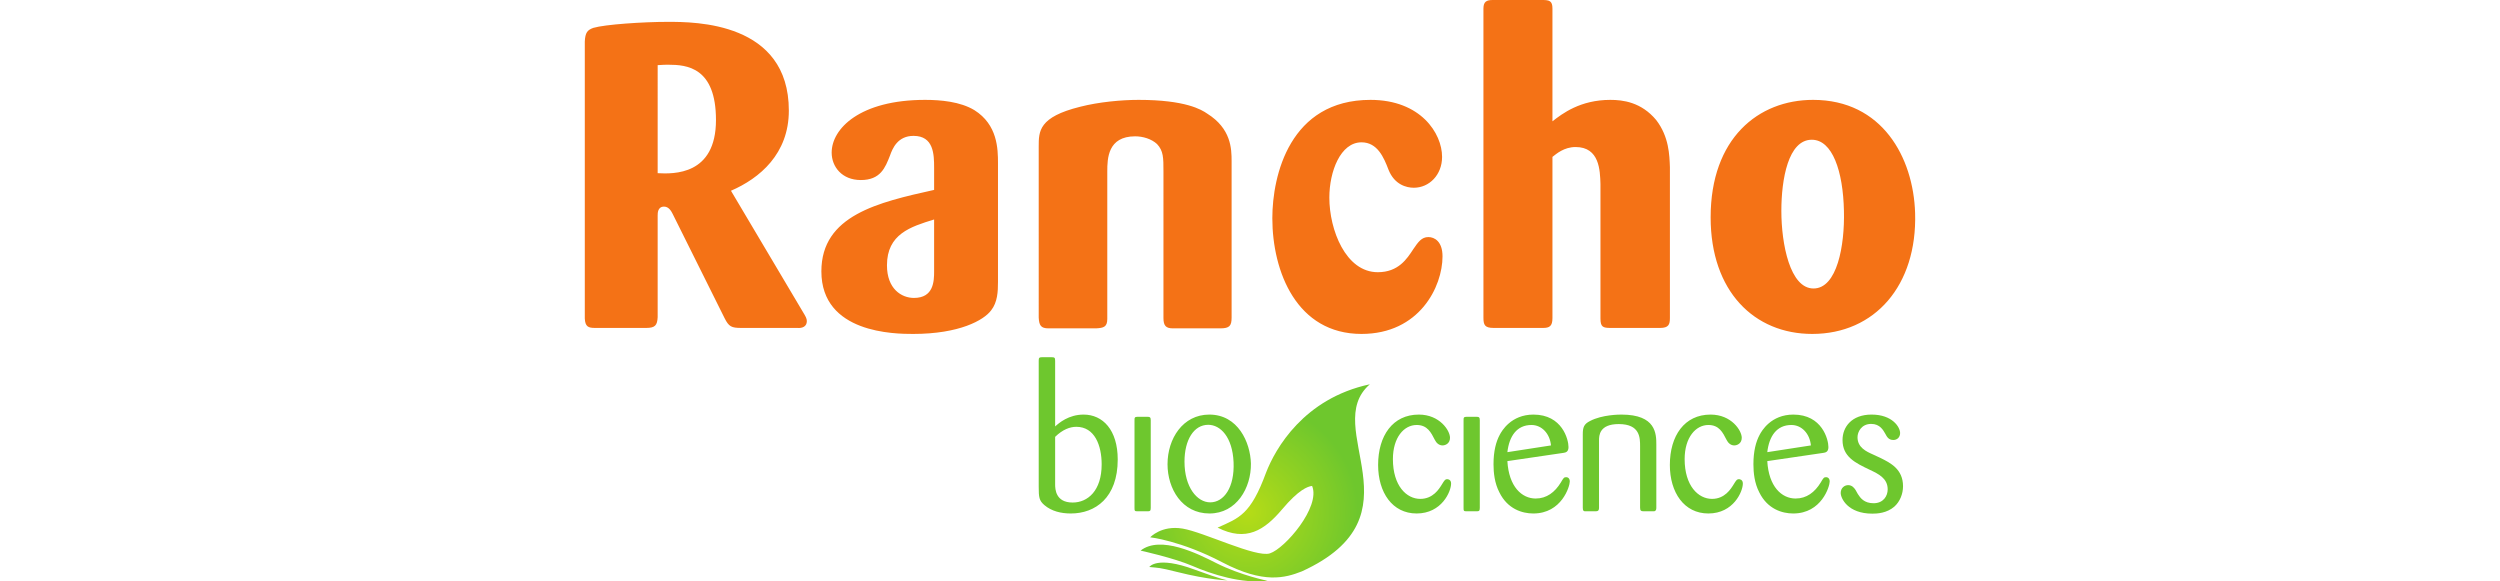 <svg xmlns="http://www.w3.org/2000/svg" viewBox="0 0 530.827 231.973" height="40" width="172"><defs><radialGradient id="b" spreadMethod="pad" gradientTransform="scale(331.325 -331.325) rotate(-18.149 1.035 -19.106)" gradientUnits="userSpaceOnUse" r="1" cy="0" cx="0" fy="0" fx="0"><stop offset="0" stop-color="#b5dc17"/><stop offset="1" stop-color="#6ec72d"/></radialGradient><clipPath id="a" clipPathUnits="userSpaceOnUse"><path d="M1776.45 28.43c97.93-24.79 151.92-25.192 151.92-25.192s-16.68 1.692-99.35 32.301c-113.75 42.14-135.44 7.66-135.44 7.66 26.92-2.75 28.94-1.117 82.87-14.77zM2048.13 1.87s-79.91 15.7-154.41 53.418c-53.82 27.262-166.66 84.109-226.39 37.102 0 0 99.4-21.77 155.99-46.13 57.58-24.85 147.07-53.98 224.81-44.39zM1696.22 132.27s33.69 36.789 97.23 26.16c63.55-10.649 220.01-87.72 261.76-74.371C2100.35 98.5 2208.2 223.52 2181.88 286.39c-13.75-1.653-40.51-11.661-89.93-70.161-53.34-63.148-107.93-98.308-193.62-54.902 64.93 28.91 99.07 38.82 145.42 164.891 27.68 71.64 112.75 222.551 311.33 265.07-150.33-130.5 161.74-394.309-203.93-561.238-50.66-19.82-114.47-37.84-238.74 27.219-124.28 65.101-216.19 75-216.19 75z"/></clipPath></defs><path d="M29.075 69.101c6.331.339 23.264.855 23.264-21.216 0-21.032-11.63-22.058-18.985-22.058-.858 0-2.226 0-4.279.165zM0 16.591C.171 13 1.026 11.968 3.42 11.116c4.617-1.37 19.842-2.395 29.762-2.395 10.776 0 48.232 0 48.232 35.407 0 17.27-11.63 27.023-23.09 31.98l28.733 48.407c1.03 1.708 1.539 2.56 1.539 3.592 0 2.224-1.88 2.905-3.764 2.737H62.43c-3.936 0-4.96-.513-6.673-3.934L35.06 85.347c-.508-1.027-1.54-2.911-3.418-2.911-2.568 0-2.568 2.568-2.568 3.595v40.537c-.17 3.247-1.023 4.276-4.616 4.276H4.107c-2.738 0-3.936-.513-4.107-3.769V16.591M139.376 87.568c-9.407 2.905-18.812 5.82-18.812 18.304 0 9.41 5.815 13 10.774 13 7.865 0 8.038-6.672 8.038-10.607zm25.484 24.975c0 3.758-.172 8.036-2.732 11.285-2.91 3.935-12.661 9.41-31.133 9.41-7.183 0-36.602-.174-36.602-24.973 0-22.404 22.75-27.536 44.983-32.494v-8.899c0-5.296-.173-12.659-8.209-12.659-6.329 0-8.381 4.968-9.404 7.872-1.885 4.787-3.765 9.75-11.636 9.75-7.521 0-11.628-5.304-11.628-10.947 0-9.576 11.29-21.039 37.285-21.039 6.157 0 14.028.684 19.67 4.106 9.234 5.814 9.406 15.392 9.406 21.212v47.376M258.073 126.738c0 3.248-.853 4.274-4.446 4.274h-18.982c-2.738 0-3.762-1.026-3.762-4.102V68.413c0-5.474 0-8.212-2.568-10.946-2.223-2.055-5.643-3.075-8.723-3.075-10.947 0-11.12 8.89-11.12 14.021v58.84c0 3.248-1.536 3.59-4.447 3.759h-18.981c-3.08 0-3.764-1.197-3.933-4.274V58.492c0-6.157 0-11.804 16.586-15.907 7.355-1.884 16.422-2.736 23.26-2.736 18.818 0 25.143 3.936 27.371 5.474 9.577 5.989 9.745 14.024 9.745 18.984v62.431M309.901 56.787c-8.38 0-12.83 11.626-12.83 22.06 0 12.825 6.502 29.762 19.33 29.762 8.208 0 11.63-5.304 14.195-9.235 1.877-2.737 3.25-4.786 5.988-4.786 2.392 0 5.643 1.705 5.643 7.69 0 12.144-9.235 30.96-32.326 30.96-25.825 0-35.578-24.802-35.578-46.178 0-17.104 7.013-47.21 39.169-47.21 20.008 0 28.56 13.345 28.56 22.746 0 7.183-5.125 12.315-11.284 12.315-2.908 0-7.697-1.198-10.09-7.183-1.88-4.957-4.449-10.941-10.777-10.941M405.245 73.375c-.172-5.303-.341-14.71-9.925-14.71-4.615 0-7.692 2.734-9.232 3.931v64.314c0 3.249-1.197 3.934-3.763 3.934h-19.669c-3.59 0-4.104-1.197-4.104-4.106V3.421c0-2.736 1.199-3.422 3.763-3.422h19.664c2.912 0 4.109.342 4.109 3.422v44.986c3.936-3.084 11.117-8.558 23.09-8.558 4.96 0 12.314.852 18.3 8.036 5.134 6.675 5.303 14.027 5.475 18.818v60.207c0 2.56-.513 3.934-3.934 3.934h-19.67c-3.081 0-4.104-.343-4.104-3.769v-53.7M489.565 55.755c-9.406 0-12.144 15.741-12.144 28.394 0 13.17 3.426 30.957 12.83 30.957 9.405 0 12.489-17.106 12.142-30.957-.338-15.905-4.614-28.394-12.828-28.394zm.172 77.483c-23.092 0-40.532-16.937-40.532-46.523 0-31.47 18.986-46.866 40.876-46.866 27.534 0 40.023 22.922 40.708 45.155.854 28.902-16.078 48.234-41.052 48.234" fill="#f47216"/><path d="M187.664 193.228c0 1.893.145 7.28 6.987 7.28 6.042 0 11.576-4.732 11.576-15.215 0-7.572-2.764-15-10.119-15-2.55 0-5.46 1.095-8.444 4.006zm0-23.081c1.527-1.382 5.387-4.731 11.356-4.731 7.644 0 13.615 6.115 13.615 17.91 0 15.29-8.958 21.549-18.712 21.549-3.858 0-7.644-.872-10.556-3.347-2.111-1.823-2.256-3.132-2.256-7.352v-50.2c0-1.168.145-1.457 1.382-1.457h3.567c1.383 0 1.604.145 1.604 1.457v26.17M225.81 202.693c0 1.236-.363 1.31-1.458 1.31h-3.93c-1.089 0-1.089-.292-1.089-1.31v-35.018c0-.947 0-1.383 1.236-1.383h3.783c1.167 0 1.459.216 1.459 1.383v35.018M248.743 169.493c-5.755 0-9.466 6.043-9.466 14.706 0 10.193 5.024 16.236 10.264 16.236 5.462 0 9.758-5.967 9.319-16.016-.436-10.05-5.24-14.926-10.117-14.926zm.508 35.382c-10.992 0-16.744-9.9-16.744-19.656 0-10.193 6.114-19.803 16.672-19.803 11.428 0 16.381 11.065 16.597 19.512.148 9.756-5.75 19.947-16.525 19.947M331.893 169.567c-5.018 0-9.461 4.949-9.461 13.614 0 10.703 5.461 15.871 10.92 15.871 5.099 0 7.5-3.93 8.667-5.824.945-1.53 1.233-2.037 2.109-2.037.29 0 1.525.146 1.525 1.745 0 3.13-3.713 11.939-13.76 11.939-9.68 0-15.36-8.371-15.36-19.366 0-11.648 5.827-20.093 16.235-20.093 8.372 0 12.45 6.408 12.45 9.246 0 2.33-1.89 3.06-2.98 3.06-1.46 0-2.48-1.022-3.063-2.186-1.527-2.986-2.982-5.97-7.282-5.97M357.101 202.693c0 1.236-.366 1.31-1.456 1.31h-3.932c-1.09 0-1.09-.292-1.09-1.31v-35.018c0-.947 0-1.383 1.237-1.383h3.785c1.164 0 1.456.216 1.456 1.383v35.018M385.508 177.721c-.432-4.66-3.639-8.154-7.79-8.154-5.893 0-8.88 4.516-9.611 10.845zm-17.401 6.26c.586 10.195 5.753 14.926 11.289 14.926 4.364 0 7.643-2.476 10.047-6.408 1.018-1.747 1.237-2.11 2.109-2.11.44 0 1.456.216 1.456 1.747 0 1.895-3.205 12.739-14.56 12.739-4.37 0-10.265-1.745-13.539-8.444-1.896-3.639-2.333-7.791-2.333-11.212 0-5.24 1.02-9.028 2.479-11.723.797-1.528 4.513-8.08 13.466-8.08 11.503 0 13.976 9.975 13.976 12.959 0 2.037-1.234 2.186-2.109 2.33l-22.281 3.275M427.533 202.55c0 .649-.074 1.307-.874 1.453h-4.006c-1.164 0-1.598-.146-1.598-1.454v-24.466c0-3.42 0-8.883-8.519-8.883-7.79 0-7.864 4.661-7.864 6.481v26.868c0 1.308-.51 1.454-1.527 1.454h-3.569c-1.019.073-1.383-.146-1.383-1.383v-29.343c0-2.764.438-4.077 2.911-5.312 4.877-2.549 11.719-2.549 12.521-2.549 13.834 0 13.908 7.717 13.908 12.015v25.118M448.295 169.567c-5.022 0-9.462 4.949-9.462 13.614 0 10.703 5.462 15.871 10.922 15.871 5.094 0 7.497-3.93 8.664-5.824.942-1.53 1.234-2.037 2.108-2.037.293 0 1.53.146 1.53 1.745 0 3.13-3.716 11.939-13.762 11.939-9.68 0-15.363-8.371-15.363-19.366 0-11.648 5.823-20.093 16.24-20.093 8.372 0 12.448 6.408 12.448 9.246 0 2.33-1.89 3.06-2.987 3.06-1.453 0-2.474-1.022-3.057-2.186-1.527-2.986-2.985-5.97-7.281-5.97M489.21 177.721c-.434-4.66-3.64-8.154-7.791-8.154-5.898 0-8.883 4.516-9.612 10.845zm-17.403 6.26c.581 10.195 5.753 14.926 11.289 14.926 4.368 0 7.644-2.476 10.044-6.408 1.019-1.747 1.237-2.11 2.112-2.11.436 0 1.456.216 1.456 1.747 0 1.895-3.203 12.739-14.563 12.739-4.366 0-10.265-1.745-13.538-8.444-1.896-3.639-2.331-7.791-2.331-11.212 0-5.24 1.021-9.028 2.476-11.723.797-1.528 4.513-8.08 13.47-8.08 11.505 0 13.975 9.975 13.975 12.959 0 2.037-1.236 2.186-2.109 2.33l-22.281 3.275" fill="#6ec72e"/><g clip-path="url(#a)" transform="matrix(.133 0 0 -.133 0 231.973)"><path d="M1776.45 28.43c97.93-24.79 151.92-25.192 151.92-25.192s-16.68 1.692-99.35 32.301c-113.75 42.14-135.44 7.66-135.44 7.66 26.92-2.75 28.94-1.117 82.87-14.77zM2048.13 1.87s-79.91 15.7-154.41 53.418c-53.82 27.262-166.66 84.109-226.39 37.102 0 0 99.4-21.77 155.99-46.13 57.58-24.85 147.07-53.98 224.81-44.39zM1696.22 132.27s33.69 36.789 97.23 26.16c63.55-10.649 220.01-87.72 261.76-74.371C2100.35 98.5 2208.2 223.52 2181.88 286.39c-13.75-1.653-40.51-11.661-89.93-70.161-53.34-63.148-107.93-98.308-193.62-54.902 64.93 28.91 99.07 38.82 145.42 164.891 27.68 71.64 112.75 222.551 311.33 265.07-150.33-130.5 161.74-394.309-203.93-561.238-50.66-19.82-114.47-37.84-238.74 27.219-124.28 65.101-216.19 75-216.19 75" fill="url(#b)"/></g><path d="M517.07 182.77c3.794 1.897 8.9 4.378 8.9 11.235 0 3.06-1.24 6.128-3.429 8.095-3.068 2.699-7 2.842-8.825 2.842-9.773 0-12.615-6.125-12.615-8.24 0-2.042 1.527-3.137 2.987-3.137 1.605 0 2.483 1.24 2.917 1.898.222.363.514.874.948 1.679 1.02 1.603 2.552 3.646 6.274 3.646 3.866 0 5.62-2.844 5.62-5.543 0-4.448-3.795-6.2-7.006-7.732-5.977-2.846-11.013-5.252-11.013-11.961 0-5.18 3.648-10.139 11.593-10.139 8.322 0 11.382 5.035 11.382 7.367 0 1.75-1.24 2.772-2.696 2.772-1.899 0-2.552-1.24-3.211-2.479-.803-1.386-2.117-3.938-5.617-3.938-3.938 0-5.472 3.208-5.472 5.322 0 4.085 3.502 5.69 6.128 6.855l3.136 1.457" fill="#6ec72e"/></svg>